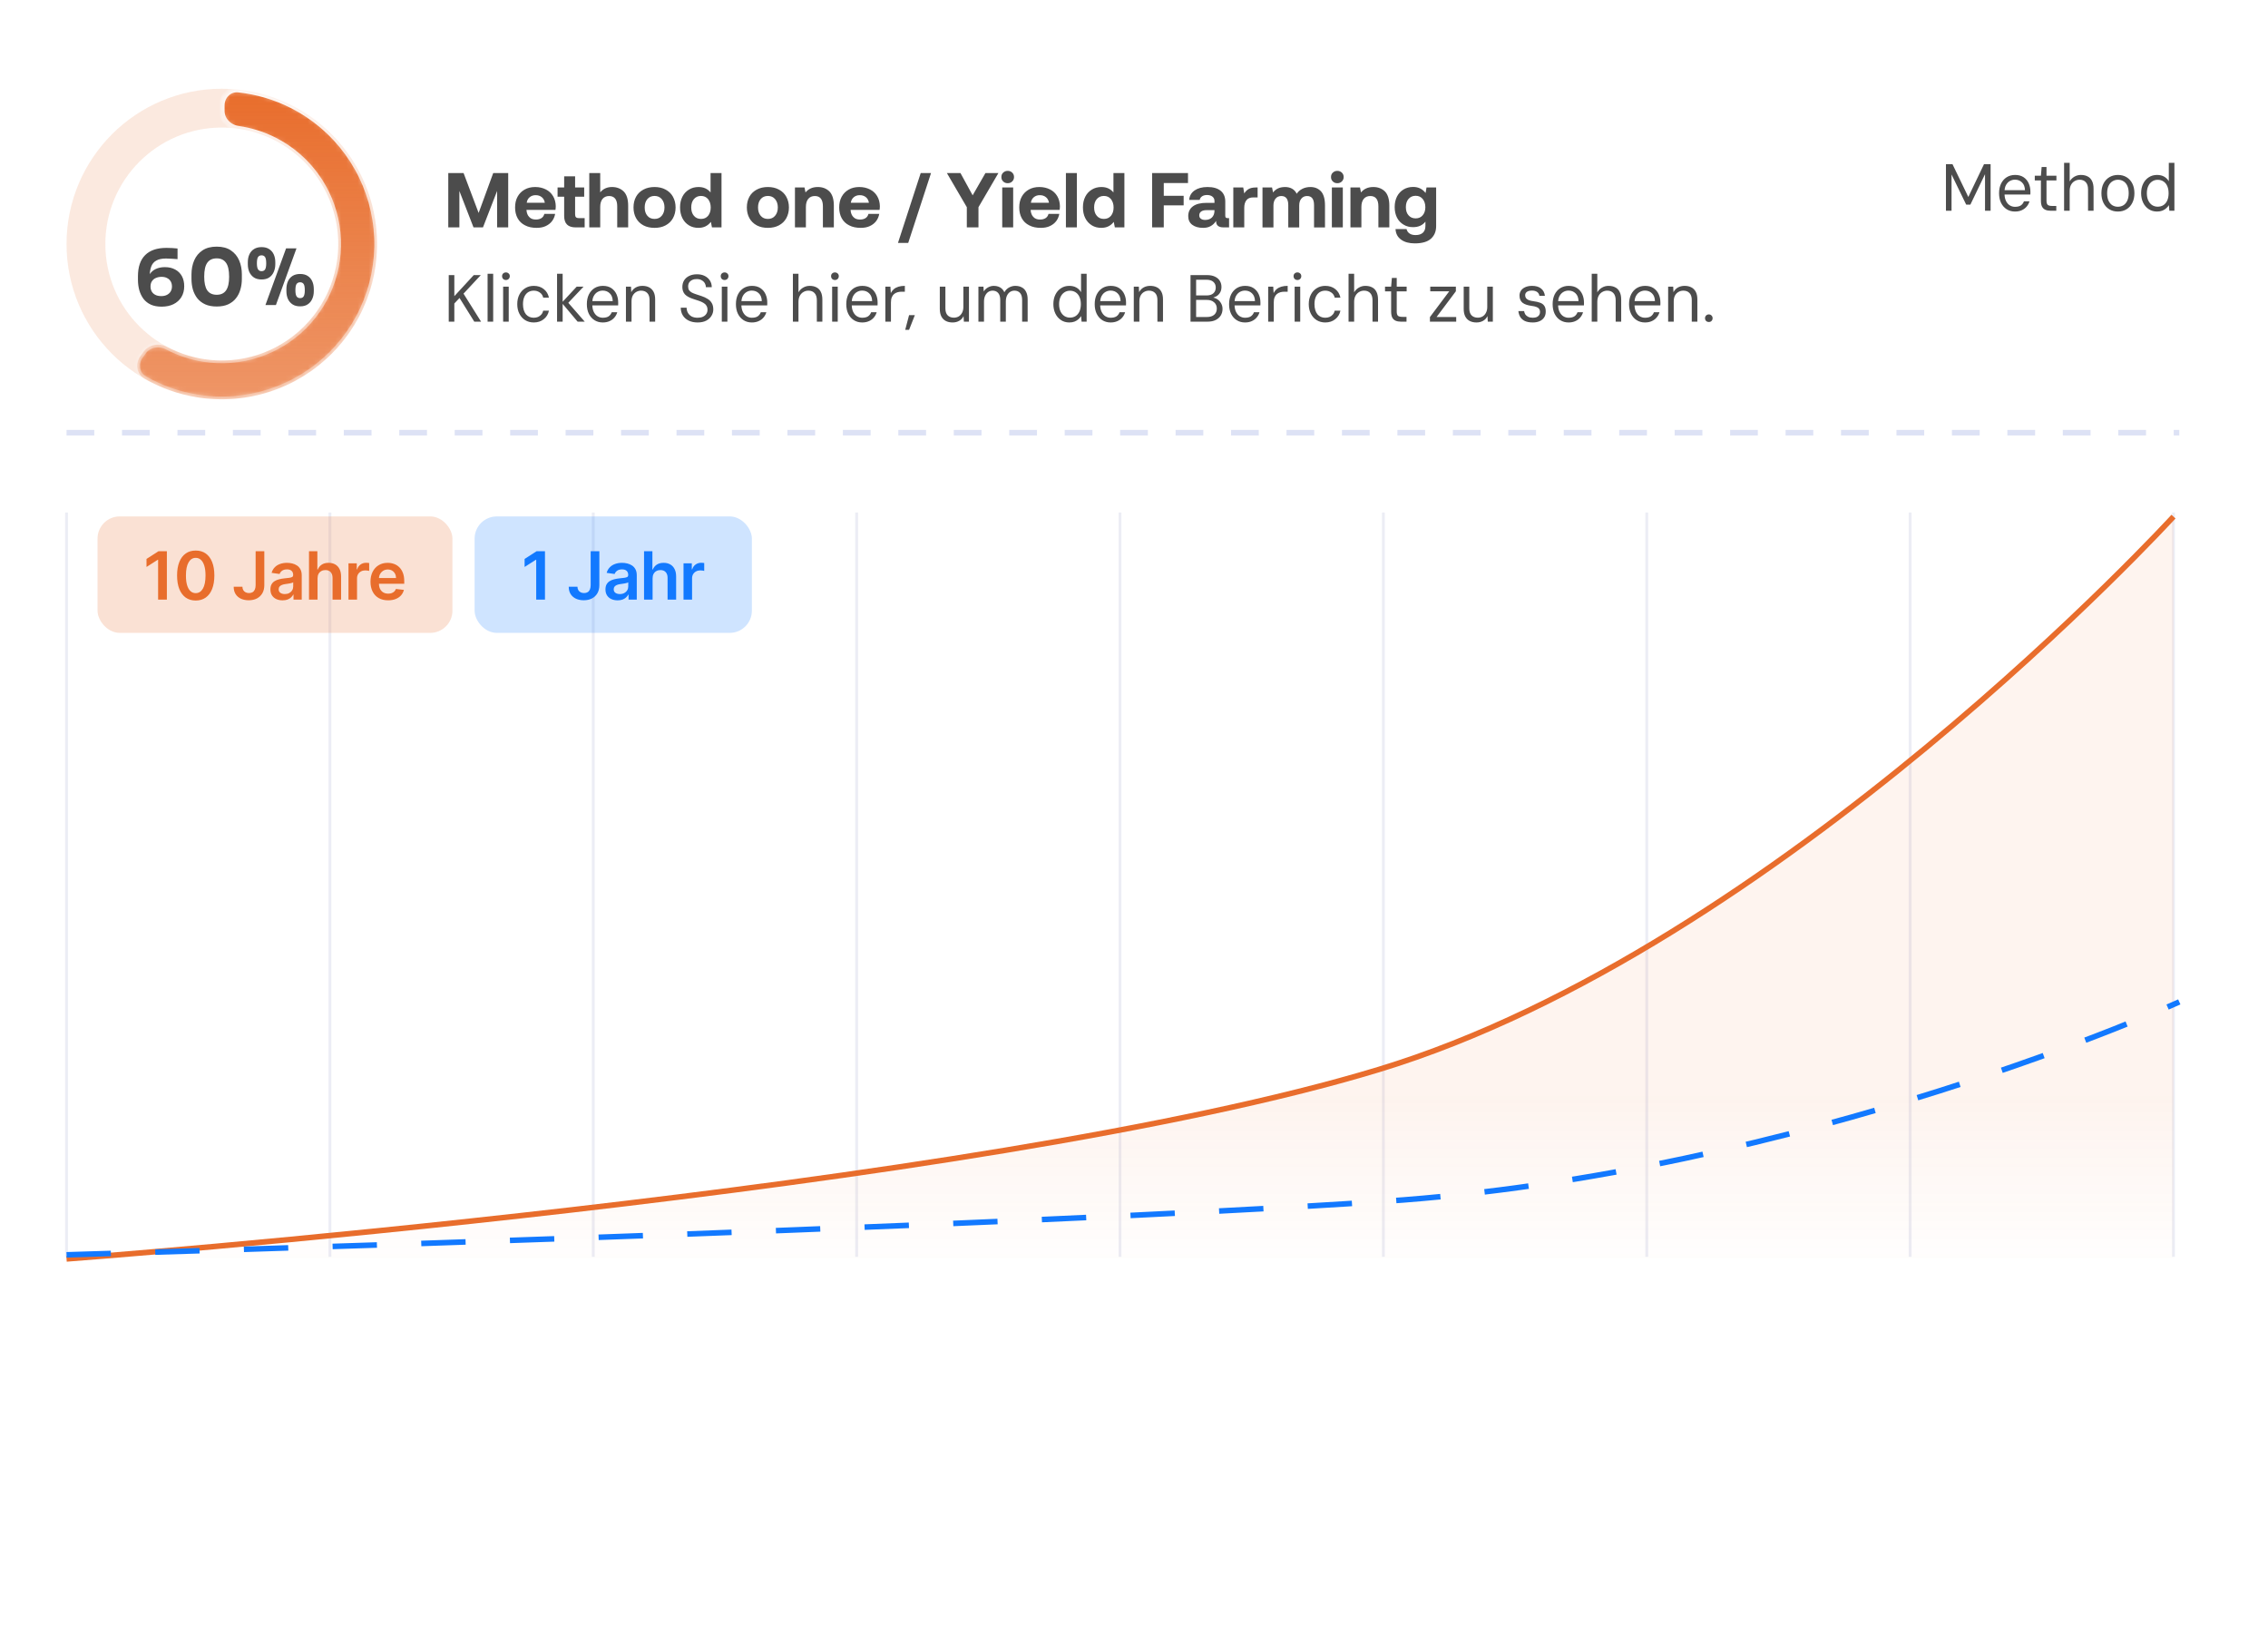 <svg xmlns="http://www.w3.org/2000/svg" fill="none" viewBox="0 0 409 293" height="293" width="409">
<g filter="url(#filter0_i_3195_6012)" opacity="0.7">
<path fill="black" d="M29.147 48.294C28.391 48.294 27.742 48.173 27.201 47.93C26.66 47.678 26.216 47.328 25.871 46.88C25.535 46.423 25.283 45.9 25.115 45.312C24.956 44.724 24.877 44.094 24.877 43.422V42.834C24.877 41.135 25.311 39.857 26.179 38.998C27.047 38.13 28.326 37.696 30.015 37.696C30.36 37.696 30.701 37.705 31.037 37.724C31.373 37.743 31.7 37.771 32.017 37.808V39.726C31.709 39.698 31.378 39.675 31.023 39.656C30.668 39.628 30.304 39.614 29.931 39.614C29.184 39.614 28.596 39.74 28.167 39.992C27.738 40.235 27.434 40.603 27.257 41.098C27.08 41.593 26.991 42.204 26.991 42.932V43.996L26.487 44.332C26.496 43.632 26.636 43.049 26.907 42.582C27.187 42.106 27.57 41.751 28.055 41.518C28.54 41.285 29.1 41.168 29.735 41.168C30.454 41.168 31.074 41.313 31.597 41.602C32.12 41.882 32.521 42.279 32.801 42.792C33.081 43.305 33.221 43.912 33.221 44.612C33.221 45.349 33.053 45.998 32.717 46.558C32.381 47.109 31.905 47.538 31.289 47.846C30.682 48.145 29.968 48.294 29.147 48.294ZM29.077 46.39C29.488 46.39 29.833 46.315 30.113 46.166C30.402 46.017 30.622 45.816 30.771 45.564C30.93 45.303 31.009 44.999 31.009 44.654C31.009 44.299 30.934 43.996 30.785 43.744C30.636 43.483 30.421 43.282 30.141 43.142C29.87 42.993 29.534 42.918 29.133 42.918C28.769 42.918 28.433 42.983 28.125 43.114C27.826 43.235 27.588 43.427 27.411 43.688C27.234 43.94 27.145 44.262 27.145 44.654C27.145 44.99 27.215 45.289 27.355 45.55C27.504 45.811 27.724 46.017 28.013 46.166C28.302 46.315 28.657 46.39 29.077 46.39ZM39.08 48.266C38.268 48.266 37.573 48.135 36.994 47.874C36.416 47.603 35.944 47.239 35.58 46.782C35.226 46.325 34.96 45.797 34.782 45.2C34.614 44.593 34.53 43.954 34.53 43.282V42.484C34.53 41.551 34.694 40.706 35.02 39.95C35.347 39.194 35.846 38.592 36.518 38.144C37.19 37.696 38.044 37.472 39.08 37.472C40.116 37.472 40.966 37.696 41.628 38.144C42.3 38.592 42.8 39.194 43.126 39.95C43.453 40.706 43.616 41.551 43.616 42.484V43.282C43.616 43.954 43.528 44.593 43.35 45.2C43.182 45.797 42.916 46.325 42.552 46.782C42.198 47.239 41.731 47.603 41.152 47.874C40.583 48.135 39.892 48.266 39.08 48.266ZM39.08 46.152C39.836 46.152 40.396 45.891 40.76 45.368C41.134 44.836 41.32 44.015 41.32 42.904C41.32 41.728 41.129 40.883 40.746 40.37C40.373 39.847 39.818 39.586 39.08 39.586C38.324 39.586 37.76 39.847 37.386 40.37C37.013 40.883 36.826 41.719 36.826 42.876C36.826 43.996 37.008 44.822 37.372 45.354C37.746 45.886 38.315 46.152 39.08 46.152ZM47.868 48L51.592 37.78H53.468L49.758 48H47.868ZM47.168 43.394C46.617 43.394 46.156 43.273 45.782 43.03C45.418 42.778 45.143 42.447 44.956 42.036C44.779 41.616 44.69 41.154 44.69 40.65V40.286C44.69 39.754 44.783 39.283 44.97 38.872C45.157 38.461 45.437 38.139 45.81 37.906C46.184 37.673 46.636 37.556 47.168 37.556C47.709 37.556 48.162 37.673 48.526 37.906C48.9 38.139 49.179 38.461 49.366 38.872C49.553 39.283 49.646 39.754 49.646 40.286V40.65C49.646 41.154 49.553 41.616 49.366 42.036C49.189 42.447 48.918 42.778 48.554 43.03C48.19 43.273 47.728 43.394 47.168 43.394ZM47.168 41.896C47.458 41.896 47.667 41.793 47.798 41.588C47.938 41.373 48.008 41.005 48.008 40.482C48.008 39.931 47.938 39.553 47.798 39.348C47.658 39.143 47.448 39.04 47.168 39.04C46.888 39.04 46.678 39.143 46.538 39.348C46.398 39.553 46.328 39.927 46.328 40.468C46.328 40.991 46.398 41.359 46.538 41.574C46.678 41.789 46.888 41.896 47.168 41.896ZM54.126 48.238C53.566 48.238 53.104 48.117 52.74 47.874C52.376 47.631 52.101 47.305 51.914 46.894C51.737 46.474 51.648 46.012 51.648 45.508V45.144C51.648 44.603 51.742 44.127 51.928 43.716C52.115 43.305 52.39 42.983 52.754 42.75C53.127 42.517 53.585 42.4 54.126 42.4C54.667 42.4 55.12 42.517 55.484 42.75C55.848 42.983 56.123 43.305 56.31 43.716C56.497 44.127 56.59 44.603 56.59 45.144V45.508C56.59 46.012 56.497 46.474 56.31 46.894C56.133 47.305 55.862 47.631 55.498 47.874C55.144 48.117 54.686 48.238 54.126 48.238ZM54.126 46.754C54.416 46.754 54.626 46.651 54.756 46.446C54.896 46.231 54.966 45.863 54.966 45.34C54.966 44.78 54.896 44.402 54.756 44.206C54.616 44.001 54.406 43.898 54.126 43.898C53.846 43.898 53.632 44.001 53.482 44.206C53.342 44.402 53.272 44.775 53.272 45.326C53.272 45.849 53.342 46.217 53.482 46.432C53.622 46.647 53.837 46.754 54.126 46.754Z"></path>
</g>
<path fill-opacity="0.15" fill="#E86D2C" d="M68 44C68 59.464 55.464 72 40 72C24.536 72 12 59.464 12 44C12 28.536 24.536 16 40 16C55.464 16 68 28.536 68 44ZM19 44C19 55.598 28.402 65 40 65C51.598 65 61 55.598 61 44C61 32.402 51.598 23 40 23C28.402 23 19 32.402 19 44Z"></path>
<mask fill="white" id="path-4-inside-1_3195_6012">
<path d="M40 19C40 17.343 41.347 15.983 42.994 16.161C46.374 16.524 49.668 17.501 52.712 19.052C56.649 21.058 60.055 23.967 62.653 27.542C65.25 31.117 66.964 35.255 67.655 39.62C68.347 43.984 67.995 48.45 66.63 52.653C65.264 56.855 62.923 60.675 59.799 63.799C56.675 66.924 52.855 69.264 48.653 70.63C44.45 71.995 39.984 72.347 35.62 71.655C32.246 71.121 29.007 69.975 26.059 68.283C24.622 67.458 24.331 65.566 25.305 64.225L25.893 63.416C26.867 62.076 28.736 61.801 30.201 62.574C32.233 63.645 34.433 64.38 36.715 64.742C39.988 65.26 43.337 64.996 46.489 63.972C49.641 62.948 52.506 61.193 54.849 58.849C57.193 56.506 58.948 53.641 59.972 50.489C60.996 47.337 61.26 43.988 60.742 40.715C60.223 37.442 58.937 34.338 56.989 31.657C55.041 28.975 52.487 26.793 49.534 25.289C47.475 24.24 45.264 23.541 42.99 23.214C41.35 22.978 40 21.657 40 20V19Z"></path>
</mask>
<path mask="url(#path-4-inside-1_3195_6012)" stroke="url(#paint1_linear_3195_6012)" fill="url(#paint0_linear_3195_6012)" d="M40 19C40 17.343 41.347 15.983 42.994 16.161C46.374 16.524 49.668 17.501 52.712 19.052C56.649 21.058 60.055 23.967 62.653 27.542C65.25 31.117 66.964 35.255 67.655 39.62C68.347 43.984 67.995 48.45 66.63 52.653C65.264 56.855 62.923 60.675 59.799 63.799C56.675 66.924 52.855 69.264 48.653 70.63C44.45 71.995 39.984 72.347 35.62 71.655C32.246 71.121 29.007 69.975 26.059 68.283C24.622 67.458 24.331 65.566 25.305 64.225L25.893 63.416C26.867 62.076 28.736 61.801 30.201 62.574C32.233 63.645 34.433 64.38 36.715 64.742C39.988 65.26 43.337 64.996 46.489 63.972C49.641 62.948 52.506 61.193 54.849 58.849C57.193 56.506 58.948 53.641 59.972 50.489C60.996 47.337 61.26 43.988 60.742 40.715C60.223 37.442 58.937 34.338 56.989 31.657C55.041 28.975 52.487 26.793 49.534 25.289C47.475 24.24 45.264 23.541 42.99 23.214C41.35 22.978 40 21.657 40 20V19Z"></path>
<path fill="black" d="M80.84 31.2H83.598L86.314 38.396L88.946 31.2H91.648V41H89.646V34.434L87.098 41H85.39L82.842 34.434V41H80.84V31.2ZM93.336 35.47C93.644 34.91 94.064 34.49 94.61 34.182C95.156 33.874 95.786 33.72 96.514 33.72C97.242 33.72 97.872 33.874 98.432 34.154C98.992 34.434 99.426 34.84 99.734 35.358C100.042 35.876 100.21 36.478 100.224 37.178C100.224 37.43 100.196 37.654 100.168 37.85H94.946V37.906C94.988 38.438 95.156 38.844 95.45 39.138C95.73 39.446 96.136 39.586 96.64 39.586C97.032 39.586 97.368 39.502 97.634 39.334C97.9 39.166 98.082 38.9 98.166 38.564H100.112C100.028 39.04 99.846 39.474 99.566 39.852C99.272 40.244 98.894 40.538 98.418 40.762C97.942 40.986 97.396 41.084 96.78 41.084C95.968 41.084 95.282 40.944 94.694 40.636C94.106 40.342 93.658 39.922 93.35 39.362C93.042 38.802 92.888 38.158 92.888 37.416C92.888 36.674 93.028 36.03 93.336 35.47ZM98.25 36.562C98.18 36.128 97.998 35.792 97.704 35.554C97.41 35.316 97.046 35.19 96.598 35.19C96.164 35.19 95.8 35.316 95.506 35.568C95.212 35.82 95.044 36.142 94.988 36.562H98.25ZM101.738 35.47H100.548V33.804H101.738V31.788H103.712V33.804H105.35V35.47H103.712V38.62C103.712 38.872 103.754 39.054 103.866 39.166C103.978 39.278 104.16 39.334 104.412 39.334H105.434V41H103.796C102.424 41 101.738 40.314 101.738 38.942V35.47ZM112.454 34.504C113 35.036 113.28 35.89 113.28 37.094V41H111.306V37.178C111.306 36.59 111.18 36.128 110.942 35.82C110.69 35.512 110.326 35.344 109.85 35.344C109.346 35.344 108.94 35.526 108.66 35.862C108.38 36.212 108.24 36.688 108.24 37.304V41H106.266V31.2H108.24V34.686C108.772 34.042 109.472 33.72 110.368 33.72C111.208 33.72 111.908 33.986 112.454 34.504ZM116.036 40.636C115.462 40.328 115.014 39.894 114.706 39.334C114.398 38.774 114.244 38.13 114.244 37.402C114.244 36.674 114.398 36.03 114.706 35.47C115.014 34.91 115.462 34.49 116.036 34.182C116.61 33.874 117.282 33.72 118.038 33.72C118.794 33.72 119.452 33.874 120.026 34.182C120.6 34.49 121.048 34.91 121.356 35.47C121.664 36.03 121.832 36.674 121.832 37.402C121.832 38.144 121.664 38.788 121.356 39.348C121.048 39.908 120.6 40.328 120.026 40.636C119.452 40.944 118.794 41.084 118.038 41.084C117.282 41.084 116.61 40.944 116.036 40.636ZM119.34 38.9C119.662 38.522 119.83 38.018 119.83 37.402C119.83 36.786 119.662 36.296 119.34 35.904C119.018 35.526 118.584 35.33 118.038 35.33C117.492 35.33 117.058 35.526 116.736 35.904C116.414 36.296 116.26 36.786 116.26 37.402C116.26 38.018 116.414 38.522 116.736 38.9C117.058 39.292 117.492 39.474 118.038 39.474C118.584 39.474 119.018 39.292 119.34 38.9ZM130.114 31.2V41H128.392L128.196 40.006C127.636 40.734 126.894 41.084 125.956 41.084C125.312 41.084 124.752 40.944 124.248 40.636C123.744 40.328 123.338 39.894 123.058 39.334C122.778 38.774 122.638 38.13 122.638 37.388C122.638 36.66 122.778 36.03 123.058 35.47C123.338 34.91 123.744 34.49 124.248 34.182C124.752 33.874 125.326 33.72 125.97 33.72C126.894 33.72 127.622 34.056 128.14 34.7V31.2H130.114ZM127.692 38.914C128 38.536 128.168 38.032 128.168 37.416C128.168 36.8 128 36.296 127.692 35.904C127.37 35.526 126.95 35.33 126.418 35.33C125.886 35.33 125.452 35.526 125.13 35.904C124.808 36.296 124.654 36.786 124.654 37.402C124.654 38.018 124.808 38.522 125.13 38.9C125.452 39.292 125.886 39.474 126.418 39.474C126.95 39.474 127.37 39.292 127.692 38.914ZM136.475 40.636C135.901 40.328 135.453 39.894 135.145 39.334C134.837 38.774 134.683 38.13 134.683 37.402C134.683 36.674 134.837 36.03 135.145 35.47C135.453 34.91 135.901 34.49 136.475 34.182C137.049 33.874 137.721 33.72 138.477 33.72C139.233 33.72 139.891 33.874 140.465 34.182C141.039 34.49 141.487 34.91 141.795 35.47C142.103 36.03 142.271 36.674 142.271 37.402C142.271 38.144 142.103 38.788 141.795 39.348C141.487 39.908 141.039 40.328 140.465 40.636C139.891 40.944 139.233 41.084 138.477 41.084C137.721 41.084 137.049 40.944 136.475 40.636ZM139.779 38.9C140.101 38.522 140.269 38.018 140.269 37.402C140.269 36.786 140.101 36.296 139.779 35.904C139.457 35.526 139.023 35.33 138.477 35.33C137.931 35.33 137.497 35.526 137.175 35.904C136.853 36.296 136.699 36.786 136.699 37.402C136.699 38.018 136.853 38.522 137.175 38.9C137.497 39.292 137.931 39.474 138.477 39.474C139.023 39.474 139.457 39.292 139.779 38.9ZM149.56 34.504C150.092 35.036 150.372 35.89 150.372 37.094V41H148.398V37.206C148.398 35.974 147.908 35.344 146.942 35.344C146.424 35.344 146.032 35.526 145.752 35.862C145.472 36.212 145.332 36.702 145.332 37.318V41H143.358V33.804H145.08L145.262 34.7C145.514 34.392 145.808 34.154 146.172 33.986C146.522 33.818 146.956 33.72 147.488 33.72C148.328 33.72 149.014 33.986 149.56 34.504ZM151.784 35.47C152.092 34.91 152.512 34.49 153.058 34.182C153.604 33.874 154.234 33.72 154.962 33.72C155.69 33.72 156.32 33.874 156.88 34.154C157.44 34.434 157.874 34.84 158.182 35.358C158.49 35.876 158.658 36.478 158.672 37.178C158.672 37.43 158.644 37.654 158.616 37.85H153.394V37.906C153.436 38.438 153.604 38.844 153.898 39.138C154.178 39.446 154.584 39.586 155.088 39.586C155.48 39.586 155.816 39.502 156.082 39.334C156.348 39.166 156.53 38.9 156.614 38.564H158.56C158.476 39.04 158.294 39.474 158.014 39.852C157.72 40.244 157.342 40.538 156.866 40.762C156.39 40.986 155.844 41.084 155.228 41.084C154.416 41.084 153.73 40.944 153.142 40.636C152.554 40.342 152.106 39.922 151.798 39.362C151.49 38.802 151.336 38.158 151.336 37.416C151.336 36.674 151.476 36.03 151.784 35.47ZM156.698 36.562C156.628 36.128 156.446 35.792 156.152 35.554C155.858 35.316 155.494 35.19 155.046 35.19C154.612 35.19 154.248 35.316 153.954 35.568C153.66 35.82 153.492 36.142 153.436 36.562H156.698ZM161.935 43.8L166.037 31.2H167.899L163.783 43.8H161.935ZM170.754 31.2H173.204L175.402 35.218L177.712 31.2H180.05L176.452 37.36V41H174.352V37.36L170.754 31.2ZM182.543 31.13C182.753 31.34 182.865 31.606 182.865 31.914C182.865 32.236 182.753 32.502 182.543 32.712C182.319 32.936 182.053 33.034 181.731 33.034C181.395 33.034 181.129 32.936 180.905 32.712C180.681 32.502 180.583 32.236 180.583 31.914C180.583 31.606 180.681 31.34 180.905 31.13C181.129 30.92 181.395 30.808 181.731 30.808C182.053 30.808 182.319 30.92 182.543 31.13ZM180.737 33.804H182.711V41H180.737V33.804ZM184.254 35.47C184.562 34.91 184.982 34.49 185.528 34.182C186.074 33.874 186.704 33.72 187.432 33.72C188.16 33.72 188.79 33.874 189.35 34.154C189.91 34.434 190.344 34.84 190.652 35.358C190.96 35.876 191.128 36.478 191.142 37.178C191.142 37.43 191.114 37.654 191.086 37.85H185.864V37.906C185.906 38.438 186.074 38.844 186.368 39.138C186.648 39.446 187.054 39.586 187.558 39.586C187.95 39.586 188.286 39.502 188.552 39.334C188.818 39.166 189 38.9 189.084 38.564H191.03C190.946 39.04 190.764 39.474 190.484 39.852C190.19 40.244 189.812 40.538 189.336 40.762C188.86 40.986 188.314 41.084 187.698 41.084C186.886 41.084 186.2 40.944 185.612 40.636C185.024 40.342 184.576 39.922 184.268 39.362C183.96 38.802 183.806 38.158 183.806 37.416C183.806 36.674 183.946 36.03 184.254 35.47ZM189.168 36.562C189.098 36.128 188.916 35.792 188.622 35.554C188.328 35.316 187.964 35.19 187.516 35.19C187.082 35.19 186.718 35.316 186.424 35.568C186.13 35.82 185.962 36.142 185.906 36.562H189.168ZM192.221 31.2H194.195V41H192.221V31.2ZM202.767 31.2V41H201.045L200.849 40.006C200.289 40.734 199.547 41.084 198.609 41.084C197.965 41.084 197.405 40.944 196.901 40.636C196.397 40.328 195.991 39.894 195.711 39.334C195.431 38.774 195.291 38.13 195.291 37.388C195.291 36.66 195.431 36.03 195.711 35.47C195.991 34.91 196.397 34.49 196.901 34.182C197.405 33.874 197.979 33.72 198.623 33.72C199.547 33.72 200.275 34.056 200.793 34.7V31.2H202.767ZM200.345 38.914C200.653 38.536 200.821 38.032 200.821 37.416C200.821 36.8 200.653 36.296 200.345 35.904C200.023 35.526 199.603 35.33 199.071 35.33C198.539 35.33 198.105 35.526 197.783 35.904C197.461 36.296 197.307 36.786 197.307 37.402C197.307 38.018 197.461 38.522 197.783 38.9C198.105 39.292 198.539 39.474 199.071 39.474C199.603 39.474 200.023 39.292 200.345 38.914ZM207.77 31.2H214.238V33.006H209.87V35.302H213.454V37.024H209.87V41H207.77V31.2ZM221.645 39.334V41H220.637C219.727 41 219.279 40.608 219.307 39.824C219.041 40.244 218.719 40.552 218.341 40.762C217.949 40.986 217.487 41.084 216.955 41.084C216.143 41.084 215.499 40.902 215.009 40.538C214.519 40.174 214.281 39.642 214.281 38.97C214.281 38.214 214.561 37.626 215.121 37.206C215.681 36.786 216.507 36.576 217.585 36.576H219.013V36.226C219.013 35.904 218.887 35.652 218.649 35.456C218.397 35.26 218.075 35.162 217.669 35.162C217.305 35.162 216.997 35.246 216.773 35.4C216.535 35.568 216.395 35.778 216.353 36.044H214.449C214.505 35.316 214.841 34.742 215.429 34.336C216.017 33.93 216.787 33.72 217.767 33.72C218.775 33.72 219.559 33.944 220.119 34.392C220.679 34.84 220.959 35.498 220.959 36.338V38.872C220.959 39.054 220.987 39.18 221.071 39.236C221.141 39.306 221.253 39.334 221.421 39.334H221.645ZM219.013 37.892H217.571C217.151 37.892 216.829 37.976 216.605 38.144C216.381 38.312 216.269 38.536 216.269 38.83C216.269 39.082 216.353 39.292 216.549 39.432C216.745 39.586 216.997 39.656 217.333 39.656C217.837 39.656 218.243 39.516 218.551 39.222C218.845 38.928 218.999 38.536 219.013 38.032V37.892ZM226.791 33.804V35.596H226.007C225.447 35.596 225.027 35.764 224.775 36.1C224.509 36.436 224.383 36.898 224.383 37.472V41H222.409V33.804H224.201L224.383 34.882C224.593 34.532 224.859 34.266 225.181 34.084C225.489 33.902 225.923 33.804 226.455 33.804H226.791ZM238.214 34.49C238.69 35.008 238.942 35.862 238.942 37.052V41.014H236.968V36.982C236.968 35.89 236.548 35.344 235.722 35.344C235.288 35.344 234.938 35.498 234.686 35.806C234.42 36.114 234.294 36.534 234.294 37.066V41.014H232.32V36.982C232.32 35.89 231.9 35.344 231.06 35.344C230.626 35.344 230.276 35.512 230.024 35.82C229.772 36.128 229.646 36.548 229.646 37.08V41.014H227.672V33.804H229.394L229.576 34.7C229.814 34.392 230.108 34.154 230.444 33.986C230.78 33.818 231.2 33.734 231.704 33.72C232.726 33.72 233.44 34.126 233.846 34.938C234.098 34.546 234.448 34.252 234.868 34.042C235.288 33.832 235.778 33.72 236.324 33.72C237.094 33.72 237.724 33.986 238.214 34.49ZM241.988 31.13C242.198 31.34 242.31 31.606 242.31 31.914C242.31 32.236 242.198 32.502 241.988 32.712C241.764 32.936 241.498 33.034 241.176 33.034C240.84 33.034 240.574 32.936 240.35 32.712C240.126 32.502 240.028 32.236 240.028 31.914C240.028 31.606 240.126 31.34 240.35 31.13C240.574 30.92 240.84 30.808 241.176 30.808C241.498 30.808 241.764 30.92 241.988 31.13ZM240.182 33.804H242.156V41H240.182V33.804ZM249.734 34.504C250.266 35.036 250.546 35.89 250.546 37.094V41H248.572V37.206C248.572 35.974 248.082 35.344 247.116 35.344C246.598 35.344 246.206 35.526 245.926 35.862C245.646 36.212 245.506 36.702 245.506 37.318V41H243.532V33.804H245.254L245.436 34.7C245.688 34.392 245.982 34.154 246.346 33.986C246.696 33.818 247.13 33.72 247.662 33.72C248.502 33.72 249.188 33.986 249.734 34.504ZM258.986 33.804V40.79C258.986 41.742 258.664 42.484 258.048 43.044C257.418 43.604 256.452 43.884 255.136 43.884C254.114 43.884 253.288 43.66 252.672 43.212C252.042 42.764 251.706 42.134 251.664 41.308H253.652C253.736 41.658 253.918 41.924 254.198 42.106C254.478 42.302 254.842 42.386 255.29 42.386C255.85 42.386 256.284 42.246 256.592 41.966C256.9 41.686 257.054 41.28 257.054 40.72V39.964C256.522 40.636 255.78 40.958 254.828 40.958C254.184 40.958 253.624 40.818 253.12 40.51C252.616 40.216 252.21 39.796 251.93 39.25C251.65 38.704 251.51 38.06 251.51 37.332C251.51 36.618 251.65 35.988 251.93 35.428C252.21 34.882 252.616 34.462 253.12 34.154C253.624 33.86 254.198 33.706 254.842 33.706C255.78 33.706 256.522 34.07 257.082 34.798L257.25 33.804H258.986ZM256.564 38.816C256.872 38.452 257.04 37.962 257.04 37.36C257.04 36.758 256.872 36.268 256.564 35.876C256.242 35.498 255.822 35.302 255.29 35.302C254.758 35.302 254.324 35.498 254.002 35.876C253.68 36.254 253.526 36.744 253.526 37.346C253.526 37.962 253.68 38.452 254.002 38.816C254.324 39.194 254.758 39.376 255.29 39.376C255.822 39.376 256.242 39.194 256.564 38.816Z" opacity="0.7"></path>
<path fill="black" d="M350.924 38V29.6H352.1L354.956 35.516L357.788 29.6H358.976V38H357.968V31.412L355.328 36.896H354.572L351.932 31.46V38H350.924ZM363.37 38.144C362.81 38.144 362.314 38.008 361.882 37.736C361.45 37.464 361.11 37.08 360.862 36.584C360.622 36.088 360.502 35.508 360.502 34.844C360.502 34.18 360.622 33.6 360.862 33.104C361.11 32.608 361.45 32.224 361.882 31.952C362.322 31.68 362.826 31.544 363.394 31.544C364.002 31.544 364.51 31.68 364.918 31.952C365.326 32.224 365.634 32.588 365.842 33.044C366.05 33.5 366.154 34 366.154 34.544C366.154 34.624 366.154 34.704 366.154 34.784C366.154 34.864 366.15 34.96 366.142 35.072H361.258V34.292H365.17C365.154 33.676 364.974 33.208 364.63 32.888C364.294 32.56 363.874 32.396 363.37 32.396C363.034 32.396 362.722 32.48 362.434 32.648C362.154 32.808 361.926 33.048 361.75 33.368C361.574 33.688 361.486 34.088 361.486 34.568V34.904C361.486 35.432 361.574 35.876 361.75 36.236C361.926 36.588 362.154 36.852 362.434 37.028C362.722 37.204 363.034 37.292 363.37 37.292C363.818 37.292 364.17 37.208 364.426 37.04C364.682 36.864 364.87 36.616 364.99 36.296H365.986C365.89 36.648 365.722 36.964 365.482 37.244C365.25 37.524 364.954 37.744 364.594 37.904C364.242 38.064 363.834 38.144 363.37 38.144ZM369.8 38C369.44 38 369.128 37.944 368.864 37.832C368.6 37.72 368.396 37.532 368.252 37.268C368.116 36.996 368.048 36.632 368.048 36.176V32.54H366.944V31.688H368.048L368.18 30.116H369.056V31.688H370.844V32.54H369.056V36.176C369.056 36.552 369.132 36.808 369.284 36.944C369.436 37.072 369.704 37.136 370.088 37.136H370.82V38H369.8ZM372.227 38V29.36H373.235V32.708C373.443 32.348 373.727 32.064 374.087 31.856C374.447 31.648 374.835 31.544 375.251 31.544C375.739 31.544 376.151 31.636 376.487 31.82C376.831 31.996 377.091 32.268 377.267 32.636C377.451 33.004 377.543 33.472 377.543 34.04V38H376.547V34.148C376.547 33.572 376.411 33.14 376.139 32.852C375.867 32.556 375.499 32.408 375.035 32.408C374.707 32.408 374.407 32.488 374.135 32.648C373.863 32.8 373.643 33.028 373.475 33.332C373.315 33.636 373.235 34.004 373.235 34.436V38H372.227ZM381.923 38.144C381.339 38.144 380.823 38.008 380.375 37.736C379.927 37.464 379.579 37.08 379.331 36.584C379.083 36.088 378.959 35.508 378.959 34.844C378.959 34.172 379.083 33.592 379.331 33.104C379.587 32.608 379.939 32.224 380.387 31.952C380.843 31.68 381.363 31.544 381.947 31.544C382.539 31.544 383.055 31.68 383.495 31.952C383.943 32.224 384.291 32.608 384.539 33.104C384.787 33.592 384.911 34.172 384.911 34.844C384.911 35.508 384.783 36.088 384.527 36.584C384.279 37.08 383.931 37.464 383.483 37.736C383.035 38.008 382.515 38.144 381.923 38.144ZM381.923 37.28C382.291 37.28 382.623 37.192 382.919 37.016C383.215 36.832 383.447 36.56 383.615 36.2C383.791 35.832 383.879 35.38 383.879 34.844C383.879 34.3 383.795 33.848 383.627 33.488C383.459 33.128 383.227 32.86 382.931 32.684C382.643 32.5 382.315 32.408 381.947 32.408C381.587 32.408 381.259 32.5 380.963 32.684C380.667 32.86 380.431 33.128 380.255 33.488C380.079 33.848 379.991 34.3 379.991 34.844C379.991 35.38 380.075 35.832 380.243 36.2C380.419 36.56 380.651 36.832 380.939 37.016C381.235 37.192 381.563 37.28 381.923 37.28ZM388.976 38.144C388.416 38.144 387.92 38 387.488 37.712C387.056 37.424 386.72 37.032 386.48 36.536C386.24 36.032 386.12 35.464 386.12 34.832C386.12 34.192 386.24 33.628 386.48 33.14C386.72 32.644 387.056 32.256 387.488 31.976C387.92 31.688 388.42 31.544 388.988 31.544C389.484 31.544 389.908 31.644 390.26 31.844C390.62 32.044 390.904 32.324 391.112 32.684V29.36H392.12V38H391.208L391.124 36.992C391.004 37.192 390.844 37.38 390.644 37.556C390.452 37.732 390.216 37.876 389.936 37.988C389.664 38.092 389.344 38.144 388.976 38.144ZM389.108 37.268C389.508 37.268 389.856 37.172 390.152 36.98C390.448 36.78 390.676 36.5 390.836 36.14C390.996 35.772 391.076 35.34 391.076 34.844C391.076 34.348 390.996 33.92 390.836 33.56C390.676 33.192 390.448 32.912 390.152 32.72C389.856 32.52 389.508 32.42 389.108 32.42C388.732 32.42 388.396 32.52 388.1 32.72C387.804 32.912 387.572 33.192 387.404 33.56C387.236 33.92 387.152 34.348 387.152 34.844C387.152 35.34 387.236 35.772 387.404 36.14C387.572 36.5 387.804 36.78 388.1 36.98C388.396 37.172 388.732 37.268 389.108 37.268Z" opacity="0.7"></path>
<path fill="black" d="M80.924 58V49.6H81.932V53.404L85.436 49.6H86.708L83.588 52.948L86.756 58H85.532L82.868 53.728L81.932 54.724V58H80.924ZM87.93 58V49.36H88.938V58H87.93ZM90.733 58V51.688H91.741V58H90.733ZM91.237 50.488C91.037 50.488 90.869 50.424 90.733 50.296C90.605 50.16 90.541 49.992 90.541 49.792C90.541 49.592 90.605 49.432 90.733 49.312C90.869 49.184 91.037 49.12 91.237 49.12C91.429 49.12 91.593 49.184 91.729 49.312C91.865 49.432 91.933 49.592 91.933 49.792C91.933 49.992 91.865 50.16 91.729 50.296C91.593 50.424 91.429 50.488 91.237 50.488ZM96.256 58.144C95.68 58.144 95.168 58.008 94.72 57.736C94.272 57.456 93.92 57.068 93.664 56.572C93.408 56.076 93.28 55.5 93.28 54.844C93.28 54.18 93.408 53.604 93.664 53.116C93.92 52.62 94.272 52.236 94.72 51.964C95.168 51.684 95.68 51.544 96.256 51.544C96.976 51.544 97.576 51.736 98.056 52.12C98.544 52.504 98.856 53.02 98.992 53.668H97.96C97.872 53.268 97.668 52.96 97.348 52.744C97.036 52.52 96.668 52.408 96.244 52.408C95.876 52.408 95.544 52.5 95.248 52.684C94.96 52.868 94.732 53.14 94.564 53.5C94.396 53.86 94.312 54.308 94.312 54.844C94.312 55.244 94.36 55.6 94.456 55.912C94.552 56.216 94.684 56.472 94.852 56.68C95.028 56.88 95.232 57.032 95.464 57.136C95.704 57.24 95.964 57.292 96.244 57.292C96.532 57.292 96.792 57.244 97.024 57.148C97.264 57.044 97.464 56.896 97.624 56.704C97.792 56.512 97.904 56.284 97.96 56.02H98.992C98.864 56.652 98.552 57.164 98.056 57.556C97.568 57.948 96.968 58.144 96.256 58.144ZM104.165 58L101.297 54.592L103.997 51.688H105.233L102.149 54.952L102.161 54.232L105.449 58H104.165ZM100.457 58V49.36H101.465V58H100.457ZM108.698 58.144C108.138 58.144 107.642 58.008 107.21 57.736C106.778 57.464 106.438 57.08 106.19 56.584C105.95 56.088 105.83 55.508 105.83 54.844C105.83 54.18 105.95 53.6 106.19 53.104C106.438 52.608 106.778 52.224 107.21 51.952C107.65 51.68 108.154 51.544 108.722 51.544C109.33 51.544 109.838 51.68 110.246 51.952C110.654 52.224 110.962 52.588 111.17 53.044C111.378 53.5 111.482 54 111.482 54.544C111.482 54.624 111.482 54.704 111.482 54.784C111.482 54.864 111.478 54.96 111.47 55.072H106.586V54.292H110.498C110.482 53.676 110.302 53.208 109.958 52.888C109.622 52.56 109.202 52.396 108.698 52.396C108.362 52.396 108.05 52.48 107.762 52.648C107.482 52.808 107.254 53.048 107.078 53.368C106.902 53.688 106.814 54.088 106.814 54.568V54.904C106.814 55.432 106.902 55.876 107.078 56.236C107.254 56.588 107.482 56.852 107.762 57.028C108.05 57.204 108.362 57.292 108.698 57.292C109.146 57.292 109.498 57.208 109.754 57.04C110.01 56.864 110.198 56.616 110.318 56.296H111.314C111.218 56.648 111.05 56.964 110.81 57.244C110.578 57.524 110.282 57.744 109.922 57.904C109.57 58.064 109.162 58.144 108.698 58.144ZM112.879 58V51.688H113.791L113.839 52.684C114.023 52.324 114.287 52.044 114.631 51.844C114.983 51.644 115.387 51.544 115.843 51.544C116.307 51.544 116.711 51.632 117.055 51.808C117.399 51.984 117.667 52.252 117.859 52.612C118.051 52.972 118.147 53.428 118.147 53.98V58H117.139V54.088C117.139 53.528 116.999 53.108 116.719 52.828C116.447 52.548 116.079 52.408 115.615 52.408C115.303 52.408 115.015 52.484 114.751 52.636C114.487 52.78 114.275 52.996 114.115 53.284C113.963 53.572 113.887 53.924 113.887 54.34V58H112.879ZM125.8 58.144C125.184 58.144 124.648 58.032 124.192 57.808C123.736 57.584 123.384 57.272 123.136 56.872C122.888 56.472 122.764 56.008 122.764 55.48H123.82C123.82 55.808 123.896 56.112 124.048 56.392C124.2 56.664 124.42 56.884 124.708 57.052C125.004 57.212 125.368 57.292 125.8 57.292C126.176 57.292 126.496 57.232 126.76 57.112C127.032 56.984 127.236 56.812 127.372 56.596C127.516 56.38 127.588 56.136 127.588 55.864C127.588 55.56 127.52 55.308 127.384 55.108C127.256 54.9 127.076 54.732 126.844 54.604C126.612 54.468 126.344 54.348 126.04 54.244C125.736 54.14 125.408 54.032 125.056 53.92C124.352 53.696 123.84 53.416 123.52 53.08C123.208 52.736 123.052 52.296 123.052 51.76C123.052 51.304 123.156 50.904 123.364 50.56C123.58 50.216 123.884 49.948 124.276 49.756C124.676 49.556 125.148 49.456 125.692 49.456C126.228 49.456 126.692 49.556 127.084 49.756C127.484 49.956 127.796 50.232 128.02 50.584C128.244 50.928 128.355 51.328 128.355 51.784H127.3C127.3 51.552 127.24 51.324 127.12 51.1C127 50.876 126.816 50.692 126.568 50.548C126.328 50.396 126.024 50.32 125.656 50.32C125.352 50.312 125.08 50.364 124.84 50.476C124.608 50.58 124.424 50.732 124.288 50.932C124.16 51.132 124.096 51.376 124.096 51.664C124.096 51.936 124.152 52.156 124.264 52.324C124.384 52.492 124.552 52.636 124.768 52.756C124.992 52.868 125.252 52.972 125.548 53.068C125.844 53.164 126.172 53.272 126.532 53.392C126.94 53.528 127.3 53.696 127.612 53.896C127.932 54.088 128.18 54.336 128.355 54.64C128.539 54.944 128.632 55.332 128.632 55.804C128.632 56.204 128.524 56.584 128.308 56.944C128.1 57.296 127.788 57.584 127.372 57.808C126.956 58.032 126.432 58.144 125.8 58.144ZM130.167 58V51.688H131.175V58H130.167ZM130.671 50.488C130.471 50.488 130.303 50.424 130.167 50.296C130.039 50.16 129.975 49.992 129.975 49.792C129.975 49.592 130.039 49.432 130.167 49.312C130.303 49.184 130.471 49.12 130.671 49.12C130.863 49.12 131.027 49.184 131.163 49.312C131.299 49.432 131.367 49.592 131.367 49.792C131.367 49.992 131.299 50.16 131.163 50.296C131.027 50.424 130.863 50.488 130.671 50.488ZM135.581 58.144C135.021 58.144 134.525 58.008 134.093 57.736C133.661 57.464 133.321 57.08 133.073 56.584C132.833 56.088 132.713 55.508 132.713 54.844C132.713 54.18 132.833 53.6 133.073 53.104C133.321 52.608 133.661 52.224 134.093 51.952C134.533 51.68 135.037 51.544 135.605 51.544C136.213 51.544 136.721 51.68 137.129 51.952C137.537 52.224 137.845 52.588 138.053 53.044C138.261 53.5 138.365 54 138.365 54.544C138.365 54.624 138.365 54.704 138.365 54.784C138.365 54.864 138.361 54.96 138.353 55.072H133.469V54.292H137.381C137.365 53.676 137.185 53.208 136.841 52.888C136.505 52.56 136.085 52.396 135.581 52.396C135.245 52.396 134.933 52.48 134.645 52.648C134.365 52.808 134.137 53.048 133.961 53.368C133.785 53.688 133.697 54.088 133.697 54.568V54.904C133.697 55.432 133.785 55.876 133.961 56.236C134.137 56.588 134.365 56.852 134.645 57.028C134.933 57.204 135.245 57.292 135.581 57.292C136.029 57.292 136.381 57.208 136.637 57.04C136.893 56.864 137.081 56.616 137.201 56.296H138.197C138.101 56.648 137.933 56.964 137.693 57.244C137.461 57.524 137.165 57.744 136.805 57.904C136.453 58.064 136.045 58.144 135.581 58.144ZM142.985 58V49.36H143.993V52.708C144.201 52.348 144.485 52.064 144.845 51.856C145.205 51.648 145.593 51.544 146.009 51.544C146.497 51.544 146.909 51.636 147.245 51.82C147.589 51.996 147.849 52.268 148.025 52.636C148.209 53.004 148.301 53.472 148.301 54.04V58H147.305V54.148C147.305 53.572 147.169 53.14 146.897 52.852C146.625 52.556 146.257 52.408 145.793 52.408C145.465 52.408 145.165 52.488 144.893 52.648C144.621 52.8 144.401 53.028 144.233 53.332C144.073 53.636 143.993 54.004 143.993 54.436V58H142.985ZM150.065 58V51.688H151.073V58H150.065ZM150.569 50.488C150.369 50.488 150.201 50.424 150.065 50.296C149.937 50.16 149.873 49.992 149.873 49.792C149.873 49.592 149.937 49.432 150.065 49.312C150.201 49.184 150.369 49.12 150.569 49.12C150.761 49.12 150.925 49.184 151.061 49.312C151.197 49.432 151.265 49.592 151.265 49.792C151.265 49.992 151.197 50.16 151.061 50.296C150.925 50.424 150.761 50.488 150.569 50.488ZM155.48 58.144C154.92 58.144 154.424 58.008 153.992 57.736C153.56 57.464 153.22 57.08 152.972 56.584C152.732 56.088 152.612 55.508 152.612 54.844C152.612 54.18 152.732 53.6 152.972 53.104C153.22 52.608 153.56 52.224 153.992 51.952C154.432 51.68 154.936 51.544 155.504 51.544C156.112 51.544 156.62 51.68 157.028 51.952C157.436 52.224 157.744 52.588 157.952 53.044C158.16 53.5 158.264 54 158.264 54.544C158.264 54.624 158.264 54.704 158.264 54.784C158.264 54.864 158.26 54.96 158.252 55.072H153.368V54.292H157.28C157.264 53.676 157.084 53.208 156.74 52.888C156.404 52.56 155.984 52.396 155.48 52.396C155.144 52.396 154.832 52.48 154.544 52.648C154.264 52.808 154.036 53.048 153.86 53.368C153.684 53.688 153.596 54.088 153.596 54.568V54.904C153.596 55.432 153.684 55.876 153.86 56.236C154.036 56.588 154.264 56.852 154.544 57.028C154.832 57.204 155.144 57.292 155.48 57.292C155.928 57.292 156.28 57.208 156.536 57.04C156.792 56.864 156.98 56.616 157.1 56.296H158.096C158 56.648 157.832 56.964 157.592 57.244C157.36 57.524 157.064 57.744 156.704 57.904C156.352 58.064 155.944 58.144 155.48 58.144ZM159.661 58V51.688H160.573L160.645 52.84C160.789 52.552 160.977 52.312 161.209 52.12C161.441 51.928 161.721 51.784 162.049 51.688C162.385 51.592 162.761 51.544 163.177 51.544V52.6H162.553C162.313 52.6 162.081 52.632 161.857 52.696C161.633 52.76 161.429 52.864 161.245 53.008C161.069 53.152 160.929 53.348 160.825 53.596C160.721 53.844 160.669 54.156 160.669 54.532V58H159.661ZM163.241 59.476L163.937 56.824H164.981L163.937 59.476H163.241ZM171.784 58.144C171.32 58.144 170.916 58.056 170.572 57.88C170.228 57.704 169.96 57.436 169.768 57.076C169.576 56.708 169.48 56.252 169.48 55.708V51.688H170.488V55.6C170.488 56.16 170.624 56.58 170.896 56.86C171.176 57.14 171.548 57.28 172.012 57.28C172.332 57.28 172.62 57.208 172.876 57.064C173.132 56.912 173.336 56.692 173.488 56.404C173.648 56.116 173.728 55.764 173.728 55.348V51.688H174.736V58H173.824L173.764 56.992C173.596 57.36 173.336 57.644 172.984 57.844C172.64 58.044 172.24 58.144 171.784 58.144ZM176.442 58V51.688H177.354L177.402 52.552C177.594 52.24 177.854 51.996 178.182 51.82C178.51 51.636 178.854 51.544 179.214 51.544C179.518 51.544 179.79 51.588 180.03 51.676C180.278 51.756 180.494 51.884 180.678 52.06C180.862 52.228 181.01 52.44 181.122 52.696C181.33 52.32 181.61 52.036 181.962 51.844C182.322 51.644 182.698 51.544 183.09 51.544C183.554 51.544 183.95 51.636 184.278 51.82C184.614 51.996 184.87 52.268 185.046 52.636C185.23 52.996 185.322 53.448 185.322 53.992V58H184.326V54.1C184.326 53.532 184.202 53.108 183.954 52.828C183.706 52.548 183.37 52.408 182.946 52.408C182.658 52.408 182.394 52.484 182.154 52.636C181.922 52.788 181.734 53.012 181.59 53.308C181.454 53.604 181.386 53.964 181.386 54.388V58H180.378V54.1C180.378 53.532 180.254 53.108 180.006 52.828C179.758 52.548 179.426 52.408 179.01 52.408C178.73 52.408 178.47 52.484 178.23 52.636C177.998 52.788 177.81 53.012 177.666 53.308C177.522 53.604 177.45 53.964 177.45 54.388V58H176.442ZM192.815 58.144C192.255 58.144 191.759 58 191.327 57.712C190.895 57.424 190.559 57.032 190.319 56.536C190.079 56.032 189.959 55.464 189.959 54.832C189.959 54.192 190.079 53.628 190.319 53.14C190.559 52.644 190.895 52.256 191.327 51.976C191.759 51.688 192.259 51.544 192.827 51.544C193.323 51.544 193.747 51.644 194.099 51.844C194.459 52.044 194.743 52.324 194.951 52.684V49.36H195.959V58H195.047L194.963 56.992C194.843 57.192 194.683 57.38 194.483 57.556C194.291 57.732 194.055 57.876 193.775 57.988C193.503 58.092 193.183 58.144 192.815 58.144ZM192.947 57.268C193.347 57.268 193.695 57.172 193.991 56.98C194.287 56.78 194.515 56.5 194.675 56.14C194.835 55.772 194.915 55.34 194.915 54.844C194.915 54.348 194.835 53.92 194.675 53.56C194.515 53.192 194.287 52.912 193.991 52.72C193.695 52.52 193.347 52.42 192.947 52.42C192.571 52.42 192.235 52.52 191.939 52.72C191.643 52.912 191.411 53.192 191.243 53.56C191.075 53.92 190.991 54.348 190.991 54.844C190.991 55.34 191.075 55.772 191.243 56.14C191.411 56.5 191.643 56.78 191.939 56.98C192.235 57.172 192.571 57.268 192.947 57.268ZM200.281 58.144C199.721 58.144 199.225 58.008 198.793 57.736C198.361 57.464 198.021 57.08 197.773 56.584C197.533 56.088 197.413 55.508 197.413 54.844C197.413 54.18 197.533 53.6 197.773 53.104C198.021 52.608 198.361 52.224 198.793 51.952C199.233 51.68 199.737 51.544 200.305 51.544C200.913 51.544 201.421 51.68 201.829 51.952C202.237 52.224 202.545 52.588 202.753 53.044C202.961 53.5 203.065 54 203.065 54.544C203.065 54.624 203.065 54.704 203.065 54.784C203.065 54.864 203.061 54.96 203.053 55.072H198.169V54.292H202.081C202.065 53.676 201.885 53.208 201.541 52.888C201.205 52.56 200.785 52.396 200.281 52.396C199.945 52.396 199.633 52.48 199.345 52.648C199.065 52.808 198.837 53.048 198.661 53.368C198.485 53.688 198.396 54.088 198.396 54.568V54.904C198.396 55.432 198.485 55.876 198.661 56.236C198.837 56.588 199.065 56.852 199.345 57.028C199.633 57.204 199.945 57.292 200.281 57.292C200.729 57.292 201.081 57.208 201.337 57.04C201.593 56.864 201.781 56.616 201.901 56.296H202.897C202.801 56.648 202.633 56.964 202.393 57.244C202.161 57.524 201.865 57.744 201.505 57.904C201.153 58.064 200.745 58.144 200.281 58.144ZM204.461 58V51.688H205.373L205.421 52.684C205.605 52.324 205.869 52.044 206.213 51.844C206.565 51.644 206.969 51.544 207.425 51.544C207.889 51.544 208.293 51.632 208.637 51.808C208.981 51.984 209.249 52.252 209.441 52.612C209.633 52.972 209.729 53.428 209.729 53.98V58H208.721V54.088C208.721 53.528 208.581 53.108 208.301 52.828C208.029 52.548 207.661 52.408 207.197 52.408C206.885 52.408 206.597 52.484 206.333 52.636C206.069 52.78 205.857 52.996 205.697 53.284C205.545 53.572 205.469 53.924 205.469 54.34V58H204.461ZM214.694 58V49.6H217.646C218.238 49.6 218.726 49.696 219.11 49.888C219.502 50.072 219.794 50.328 219.986 50.656C220.178 50.976 220.274 51.336 220.274 51.736C220.274 52.168 220.178 52.528 219.986 52.816C219.802 53.104 219.558 53.324 219.254 53.476C218.958 53.628 218.642 53.72 218.306 53.752L218.474 53.632C218.834 53.64 219.166 53.736 219.47 53.92C219.774 54.104 220.014 54.352 220.19 54.664C220.374 54.976 220.466 55.324 220.466 55.708C220.466 56.132 220.362 56.52 220.154 56.872C219.946 57.216 219.638 57.492 219.23 57.7C218.83 57.9 218.334 58 217.742 58H214.694ZM215.702 57.16H217.634C218.202 57.16 218.642 57.028 218.954 56.764C219.274 56.492 219.434 56.116 219.434 55.636C219.434 55.164 219.27 54.788 218.942 54.508C218.622 54.22 218.178 54.076 217.61 54.076H215.702V57.16ZM215.702 53.272H217.574C218.118 53.272 218.53 53.144 218.81 52.888C219.098 52.632 219.242 52.284 219.242 51.844C219.242 51.42 219.098 51.08 218.81 50.824C218.53 50.568 218.106 50.44 217.538 50.44H215.702V53.272ZM224.515 58.144C223.955 58.144 223.459 58.008 223.027 57.736C222.595 57.464 222.255 57.08 222.007 56.584C221.767 56.088 221.647 55.508 221.647 54.844C221.647 54.18 221.767 53.6 222.007 53.104C222.255 52.608 222.595 52.224 223.027 51.952C223.467 51.68 223.971 51.544 224.539 51.544C225.147 51.544 225.655 51.68 226.063 51.952C226.471 52.224 226.779 52.588 226.987 53.044C227.195 53.5 227.299 54 227.299 54.544C227.299 54.624 227.299 54.704 227.299 54.784C227.299 54.864 227.295 54.96 227.287 55.072H222.403V54.292H226.315C226.299 53.676 226.119 53.208 225.775 52.888C225.439 52.56 225.019 52.396 224.515 52.396C224.179 52.396 223.867 52.48 223.579 52.648C223.299 52.808 223.071 53.048 222.895 53.368C222.719 53.688 222.631 54.088 222.631 54.568V54.904C222.631 55.432 222.719 55.876 222.895 56.236C223.071 56.588 223.299 56.852 223.579 57.028C223.867 57.204 224.179 57.292 224.515 57.292C224.963 57.292 225.315 57.208 225.571 57.04C225.827 56.864 226.015 56.616 226.135 56.296H227.131C227.035 56.648 226.867 56.964 226.627 57.244C226.395 57.524 226.099 57.744 225.739 57.904C225.387 58.064 224.979 58.144 224.515 58.144ZM228.696 58V51.688H229.608L229.68 52.84C229.824 52.552 230.012 52.312 230.244 52.12C230.476 51.928 230.756 51.784 231.084 51.688C231.42 51.592 231.796 51.544 232.212 51.544V52.6H231.588C231.348 52.6 231.116 52.632 230.892 52.696C230.668 52.76 230.464 52.864 230.28 53.008C230.104 53.152 229.964 53.348 229.86 53.596C229.756 53.844 229.704 54.156 229.704 54.532V58H228.696ZM233.468 58V51.688H234.476V58H233.468ZM233.972 50.488C233.772 50.488 233.604 50.424 233.468 50.296C233.34 50.16 233.276 49.992 233.276 49.792C233.276 49.592 233.34 49.432 233.468 49.312C233.604 49.184 233.772 49.12 233.972 49.12C234.164 49.12 234.328 49.184 234.464 49.312C234.6 49.432 234.668 49.592 234.668 49.792C234.668 49.992 234.6 50.16 234.464 50.296C234.328 50.424 234.164 50.488 233.972 50.488ZM238.99 58.144C238.414 58.144 237.902 58.008 237.454 57.736C237.006 57.456 236.654 57.068 236.398 56.572C236.142 56.076 236.014 55.5 236.014 54.844C236.014 54.18 236.142 53.604 236.398 53.116C236.654 52.62 237.006 52.236 237.454 51.964C237.902 51.684 238.414 51.544 238.99 51.544C239.71 51.544 240.31 51.736 240.79 52.12C241.278 52.504 241.59 53.02 241.726 53.668H240.694C240.606 53.268 240.402 52.96 240.082 52.744C239.77 52.52 239.402 52.408 238.978 52.408C238.61 52.408 238.278 52.5 237.982 52.684C237.694 52.868 237.466 53.14 237.298 53.5C237.13 53.86 237.046 54.308 237.046 54.844C237.046 55.244 237.094 55.6 237.19 55.912C237.286 56.216 237.418 56.472 237.586 56.68C237.762 56.88 237.966 57.032 238.198 57.136C238.438 57.24 238.698 57.292 238.978 57.292C239.266 57.292 239.526 57.244 239.758 57.148C239.998 57.044 240.198 56.896 240.358 56.704C240.526 56.512 240.638 56.284 240.694 56.02H241.726C241.598 56.652 241.286 57.164 240.79 57.556C240.302 57.948 239.702 58.144 238.99 58.144ZM243.192 58V49.36H244.2V52.708C244.408 52.348 244.692 52.064 245.052 51.856C245.412 51.648 245.8 51.544 246.216 51.544C246.704 51.544 247.116 51.636 247.452 51.82C247.796 51.996 248.056 52.268 248.232 52.636C248.416 53.004 248.508 53.472 248.508 54.04V58H247.512V54.148C247.512 53.572 247.376 53.14 247.104 52.852C246.832 52.556 246.464 52.408 246 52.408C245.672 52.408 245.372 52.488 245.1 52.648C244.828 52.8 244.608 53.028 244.44 53.332C244.28 53.636 244.2 54.004 244.2 54.436V58H243.192ZM252.624 58C252.264 58 251.952 57.944 251.688 57.832C251.424 57.72 251.22 57.532 251.076 57.268C250.94 56.996 250.872 56.632 250.872 56.176V52.54H249.768V51.688H250.872L251.004 50.116H251.88V51.688H253.668V52.54H251.88V56.176C251.88 56.552 251.956 56.808 252.108 56.944C252.26 57.072 252.528 57.136 252.912 57.136H253.644V58H252.624ZM257.866 58V57.172L261.346 52.528H257.926V51.688H262.546V52.516L259.066 57.16H262.606V58H257.866ZM266.261 58.144C265.797 58.144 265.393 58.056 265.049 57.88C264.705 57.704 264.437 57.436 264.245 57.076C264.053 56.708 263.957 56.252 263.957 55.708V51.688H264.965V55.6C264.965 56.16 265.101 56.58 265.373 56.86C265.653 57.14 266.025 57.28 266.489 57.28C266.809 57.28 267.097 57.208 267.353 57.064C267.609 56.912 267.813 56.692 267.965 56.404C268.125 56.116 268.205 55.764 268.205 55.348V51.688H269.213V58H268.301L268.241 56.992C268.073 57.36 267.813 57.644 267.461 57.844C267.117 58.044 266.717 58.144 266.261 58.144ZM276.421 58.144C275.853 58.144 275.381 58.06 275.005 57.892C274.637 57.716 274.357 57.476 274.165 57.172C273.973 56.86 273.857 56.5 273.817 56.092H274.849C274.881 56.308 274.953 56.508 275.065 56.692C275.185 56.868 275.357 57.012 275.581 57.124C275.805 57.236 276.089 57.292 276.433 57.292C276.705 57.292 276.937 57.252 277.129 57.172C277.321 57.084 277.465 56.964 277.561 56.812C277.665 56.66 277.717 56.484 277.717 56.284C277.717 56.02 277.657 55.816 277.537 55.672C277.425 55.52 277.257 55.408 277.033 55.336C276.817 55.256 276.545 55.196 276.217 55.156C275.865 55.108 275.553 55.04 275.281 54.952C275.009 54.864 274.777 54.748 274.585 54.604C274.401 54.46 274.261 54.28 274.165 54.064C274.069 53.848 274.021 53.592 274.021 53.296C274.021 52.952 274.113 52.648 274.297 52.384C274.481 52.12 274.741 51.916 275.077 51.772C275.421 51.62 275.825 51.544 276.289 51.544C276.969 51.544 277.505 51.7 277.897 52.012C278.297 52.324 278.533 52.768 278.605 53.344H277.609C277.569 53.048 277.433 52.816 277.201 52.648C276.969 52.48 276.661 52.396 276.277 52.396C275.869 52.396 275.561 52.472 275.353 52.624C275.145 52.776 275.041 52.976 275.041 53.224C275.041 53.408 275.085 53.576 275.173 53.728C275.269 53.872 275.429 53.996 275.653 54.1C275.877 54.196 276.177 54.268 276.553 54.316C277.025 54.372 277.425 54.464 277.753 54.592C278.081 54.712 278.329 54.9 278.497 55.156C278.673 55.412 278.757 55.76 278.749 56.2C278.749 56.616 278.649 56.968 278.449 57.256C278.257 57.544 277.985 57.764 277.633 57.916C277.289 58.068 276.885 58.144 276.421 58.144ZM282.863 58.144C282.303 58.144 281.807 58.008 281.375 57.736C280.943 57.464 280.603 57.08 280.355 56.584C280.115 56.088 279.995 55.508 279.995 54.844C279.995 54.18 280.115 53.6 280.355 53.104C280.603 52.608 280.943 52.224 281.375 51.952C281.815 51.68 282.319 51.544 282.887 51.544C283.495 51.544 284.003 51.68 284.411 51.952C284.819 52.224 285.127 52.588 285.335 53.044C285.543 53.5 285.647 54 285.647 54.544C285.647 54.624 285.647 54.704 285.647 54.784C285.647 54.864 285.643 54.96 285.635 55.072H280.751V54.292H284.663C284.647 53.676 284.467 53.208 284.123 52.888C283.787 52.56 283.367 52.396 282.863 52.396C282.527 52.396 282.215 52.48 281.927 52.648C281.647 52.808 281.419 53.048 281.243 53.368C281.067 53.688 280.979 54.088 280.979 54.568V54.904C280.979 55.432 281.067 55.876 281.243 56.236C281.419 56.588 281.647 56.852 281.927 57.028C282.215 57.204 282.527 57.292 282.863 57.292C283.311 57.292 283.663 57.208 283.919 57.04C284.175 56.864 284.363 56.616 284.483 56.296H285.479C285.383 56.648 285.215 56.964 284.975 57.244C284.743 57.524 284.447 57.744 284.087 57.904C283.735 58.064 283.327 58.144 282.863 58.144ZM287.043 58V49.36H288.051V52.708C288.259 52.348 288.543 52.064 288.903 51.856C289.263 51.648 289.651 51.544 290.067 51.544C290.555 51.544 290.967 51.636 291.303 51.82C291.647 51.996 291.907 52.268 292.083 52.636C292.267 53.004 292.359 53.472 292.359 54.04V58H291.363V54.148C291.363 53.572 291.227 53.14 290.955 52.852C290.683 52.556 290.315 52.408 289.851 52.408C289.523 52.408 289.223 52.488 288.951 52.648C288.679 52.8 288.459 53.028 288.291 53.332C288.131 53.636 288.051 54.004 288.051 54.436V58H287.043ZM296.644 58.144C296.084 58.144 295.588 58.008 295.156 57.736C294.724 57.464 294.384 57.08 294.136 56.584C293.896 56.088 293.776 55.508 293.776 54.844C293.776 54.18 293.896 53.6 294.136 53.104C294.384 52.608 294.724 52.224 295.156 51.952C295.596 51.68 296.1 51.544 296.668 51.544C297.276 51.544 297.784 51.68 298.192 51.952C298.6 52.224 298.908 52.588 299.116 53.044C299.324 53.5 299.428 54 299.428 54.544C299.428 54.624 299.428 54.704 299.428 54.784C299.428 54.864 299.424 54.96 299.416 55.072H294.532V54.292H298.444C298.428 53.676 298.248 53.208 297.904 52.888C297.568 52.56 297.148 52.396 296.644 52.396C296.308 52.396 295.996 52.48 295.708 52.648C295.428 52.808 295.2 53.048 295.024 53.368C294.848 53.688 294.76 54.088 294.76 54.568V54.904C294.76 55.432 294.848 55.876 295.024 56.236C295.2 56.588 295.428 56.852 295.708 57.028C295.996 57.204 296.308 57.292 296.644 57.292C297.092 57.292 297.444 57.208 297.7 57.04C297.956 56.864 298.144 56.616 298.264 56.296H299.26C299.164 56.648 298.996 56.964 298.756 57.244C298.524 57.524 298.228 57.744 297.868 57.904C297.516 58.064 297.108 58.144 296.644 58.144ZM300.825 58V51.688H301.737L301.785 52.684C301.969 52.324 302.233 52.044 302.577 51.844C302.929 51.644 303.333 51.544 303.789 51.544C304.253 51.544 304.657 51.632 305.001 51.808C305.345 51.984 305.613 52.252 305.805 52.612C305.997 52.972 306.093 53.428 306.093 53.98V58H305.085V54.088C305.085 53.528 304.945 53.108 304.665 52.828C304.393 52.548 304.025 52.408 303.561 52.408C303.249 52.408 302.961 52.484 302.697 52.636C302.433 52.78 302.221 52.996 302.061 53.284C301.909 53.572 301.833 53.924 301.833 54.34V58H300.825ZM308.158 58.06C307.966 58.06 307.802 57.996 307.666 57.868C307.538 57.732 307.474 57.568 307.474 57.376C307.474 57.184 307.538 57.024 307.666 56.896C307.802 56.76 307.966 56.692 308.158 56.692C308.366 56.692 308.53 56.76 308.65 56.896C308.778 57.024 308.842 57.184 308.842 57.376C308.842 57.568 308.778 57.732 308.65 57.868C308.53 57.996 308.366 58.06 308.158 58.06Z" opacity="0.7"></path>
<line stroke-dasharray="5 5" stroke-opacity="0.5" stroke="#BCC6EC" y2="78.018" x2="393" y1="78.018" x1="12"></line>
<g opacity="0.2">
<path stroke-width="0.511" stroke="#A0A7CC" d="M12 92.412V226.629"></path>
<path stroke-width="0.511" stroke="#A0A7CC" d="M59.496 92.412V226.629"></path>
<path stroke-width="0.511" stroke="#A0A7CC" d="M106.984 92.412V226.629"></path>
<path stroke-width="0.511" stroke="#A0A7CC" d="M154.484 92.412V226.629"></path>
<path stroke-width="0.511" stroke="#A0A7CC" d="M201.977 92.412V226.629"></path>
<path stroke-width="0.511" stroke="#A0A7CC" d="M249.473 92.412V226.629"></path>
<path stroke-width="0.511" stroke="#A0A7CC" d="M296.969 92.412V226.629"></path>
<path stroke-width="0.511" stroke="#A0A7CC" d="M344.461 92.412V226.629"></path>
<path stroke-width="0.511" stroke="#A0A7CC" d="M391.957 92.412V226.629"></path>
</g>
<rect fill-opacity="0.2" fill="#E86D2C" rx="4" height="21" width="64" y="93.116" x="17.59"></rect>
<path fill="#E86D2C" d="M30.093 99.389V108.116H28.512V100.927H28.461L26.42 102.231V100.783L28.589 99.389H30.093ZM35.295 108.283C34.593 108.283 33.991 108.105 33.488 107.75C32.988 107.392 32.603 106.876 32.333 106.203C32.066 105.527 31.933 104.713 31.933 103.761C31.935 102.81 32.07 102 32.337 101.332C32.607 100.662 32.992 100.15 33.492 99.798C33.995 99.446 34.596 99.27 35.295 99.27C35.994 99.27 36.594 99.446 37.097 99.798C37.6 100.15 37.985 100.662 38.252 101.332C38.522 102.003 38.657 102.812 38.657 103.761C38.657 104.716 38.522 105.531 38.252 106.207C37.985 106.881 37.6 107.395 37.097 107.75C36.597 108.105 35.996 108.283 35.295 108.283ZM35.295 106.949C35.84 106.949 36.271 106.68 36.586 106.143C36.904 105.604 37.063 104.81 37.063 103.761C37.063 103.068 36.991 102.486 36.846 102.014C36.701 101.542 36.496 101.187 36.232 100.949C35.968 100.707 35.656 100.587 35.295 100.587C34.752 100.587 34.323 100.856 34.008 101.396C33.693 101.933 33.533 102.721 33.531 103.761C33.528 104.457 33.597 105.042 33.739 105.517C33.884 105.991 34.089 106.349 34.353 106.591C34.617 106.829 34.931 106.949 35.295 106.949ZM46.098 99.389H47.666V105.525C47.663 106.088 47.544 106.572 47.308 106.979C47.072 107.382 46.743 107.693 46.319 107.912C45.899 108.128 45.409 108.236 44.849 108.236C44.338 108.236 43.878 108.145 43.468 107.963C43.062 107.778 42.74 107.506 42.501 107.145C42.263 106.784 42.143 106.335 42.143 105.798H43.716C43.718 106.034 43.77 106.237 43.869 106.408C43.971 106.578 44.112 106.709 44.291 106.8C44.47 106.89 44.676 106.936 44.909 106.936C45.162 106.936 45.376 106.883 45.552 106.778C45.728 106.67 45.862 106.511 45.953 106.301C46.047 106.091 46.095 105.832 46.098 105.525V99.389ZM50.956 108.248C50.542 108.248 50.168 108.175 49.836 108.027C49.506 107.876 49.245 107.655 49.052 107.362C48.861 107.069 48.766 106.709 48.766 106.28C48.766 105.91 48.834 105.605 48.971 105.363C49.107 105.122 49.293 104.929 49.529 104.784C49.765 104.639 50.03 104.53 50.326 104.456C50.624 104.379 50.932 104.324 51.251 104.29C51.634 104.25 51.945 104.214 52.184 104.183C52.422 104.149 52.596 104.098 52.704 104.03C52.815 103.959 52.87 103.849 52.87 103.702V103.676C52.87 103.355 52.775 103.106 52.584 102.93C52.394 102.754 52.12 102.666 51.762 102.666C51.384 102.666 51.084 102.748 50.863 102.913C50.644 103.078 50.496 103.273 50.42 103.497L48.979 103.292C49.093 102.895 49.28 102.562 49.542 102.295C49.803 102.025 50.123 101.824 50.501 101.69C50.878 101.554 51.296 101.486 51.753 101.486C52.069 101.486 52.383 101.523 52.695 101.596C53.008 101.67 53.293 101.792 53.552 101.963C53.81 102.131 54.018 102.359 54.174 102.649C54.333 102.939 54.413 103.301 54.413 103.736V108.116H52.929V107.217H52.878C52.785 107.399 52.653 107.569 52.482 107.729C52.315 107.885 52.103 108.011 51.847 108.108C51.594 108.202 51.297 108.248 50.956 108.248ZM51.357 107.115C51.667 107.115 51.935 107.054 52.163 106.932C52.39 106.807 52.565 106.642 52.687 106.437C52.812 106.233 52.874 106.01 52.874 105.768V104.997C52.826 105.037 52.743 105.074 52.627 105.108C52.513 105.142 52.386 105.172 52.243 105.197C52.101 105.223 51.961 105.246 51.822 105.265C51.682 105.285 51.562 105.302 51.459 105.317C51.229 105.348 51.023 105.399 50.842 105.47C50.66 105.541 50.516 105.64 50.411 105.768C50.306 105.893 50.253 106.055 50.253 106.254C50.253 106.538 50.357 106.753 50.565 106.898C50.772 107.042 51.036 107.115 51.357 107.115ZM57.266 104.281V108.116H55.724V99.389H57.232V102.683H57.309C57.462 102.314 57.7 102.023 58.02 101.81C58.344 101.594 58.756 101.486 59.256 101.486C59.711 101.486 60.107 101.581 60.445 101.771C60.783 101.962 61.045 102.24 61.229 102.606C61.417 102.973 61.511 103.42 61.511 103.949V108.116H59.968V104.187C59.968 103.747 59.854 103.405 59.627 103.16C59.403 102.913 59.087 102.79 58.681 102.79C58.408 102.79 58.164 102.849 57.948 102.969C57.735 103.085 57.567 103.254 57.445 103.476C57.326 103.697 57.266 103.966 57.266 104.281ZM62.843 108.116V101.571H64.339V102.662H64.407C64.526 102.284 64.731 101.993 65.021 101.788C65.313 101.581 65.647 101.477 66.022 101.477C66.107 101.477 66.202 101.481 66.308 101.49C66.415 101.496 66.505 101.506 66.576 101.52V102.939C66.511 102.916 66.407 102.896 66.265 102.879C66.126 102.859 65.991 102.849 65.86 102.849C65.579 102.849 65.326 102.91 65.102 103.033C64.88 103.152 64.705 103.318 64.577 103.531C64.45 103.744 64.386 103.99 64.386 104.268V108.116H62.843ZM69.989 108.244C69.333 108.244 68.766 108.108 68.289 107.835C67.814 107.56 67.449 107.17 67.194 106.667C66.938 106.162 66.81 105.567 66.81 104.882C66.81 104.209 66.938 103.618 67.194 103.109C67.452 102.598 67.813 102.2 68.276 101.916C68.739 101.629 69.283 101.486 69.908 101.486C70.311 101.486 70.692 101.551 71.05 101.682C71.411 101.81 71.729 102.008 72.005 102.278C72.283 102.548 72.502 102.892 72.661 103.31C72.82 103.724 72.9 104.219 72.9 104.792V105.265H67.534V104.226H71.421C71.418 103.93 71.354 103.667 71.229 103.437C71.104 103.204 70.929 103.021 70.705 102.888C70.483 102.754 70.225 102.687 69.929 102.687C69.614 102.687 69.337 102.764 69.098 102.917C68.86 103.068 68.674 103.267 68.54 103.514C68.409 103.758 68.343 104.027 68.34 104.319V105.227C68.34 105.608 68.409 105.935 68.549 106.207C68.688 106.477 68.882 106.685 69.132 106.829C69.382 106.971 69.675 107.042 70.01 107.042C70.235 107.042 70.438 107.011 70.62 106.949C70.802 106.883 70.959 106.788 71.093 106.663C71.226 106.538 71.327 106.383 71.395 106.199L72.836 106.361C72.745 106.741 72.571 107.074 72.316 107.358C72.063 107.639 71.739 107.858 71.344 108.014C70.949 108.167 70.498 108.244 69.989 108.244Z"></path>
<rect fill-opacity="0.2" fill="#1279FF" rx="4" height="21" width="50" y="93.116" x="85.59"></rect>
<path fill="#1279FF" d="M98.277 99.389V108.116H96.696V100.927H96.645L94.604 102.231V100.783L96.773 99.389H98.277ZM106.518 99.389H108.086V105.525C108.083 106.088 107.964 106.572 107.728 106.979C107.492 107.382 107.163 107.693 106.739 107.912C106.319 108.128 105.829 108.236 105.269 108.236C104.758 108.236 104.298 108.145 103.888 107.963C103.482 107.778 103.16 107.506 102.921 107.145C102.683 106.784 102.563 106.335 102.563 105.798H104.136C104.138 106.034 104.19 106.237 104.289 106.408C104.391 106.578 104.532 106.709 104.711 106.8C104.89 106.89 105.096 106.936 105.329 106.936C105.582 106.936 105.796 106.883 105.972 106.778C106.148 106.67 106.282 106.511 106.373 106.301C106.467 106.091 106.515 105.832 106.518 105.525V99.389ZM111.376 108.248C110.962 108.248 110.588 108.175 110.256 108.027C109.926 107.876 109.665 107.655 109.472 107.362C109.281 107.069 109.186 106.709 109.186 106.28C109.186 105.91 109.254 105.605 109.391 105.363C109.527 105.122 109.713 104.929 109.949 104.784C110.185 104.639 110.45 104.53 110.746 104.456C111.044 104.379 111.352 104.324 111.67 104.29C112.054 104.25 112.365 104.214 112.604 104.183C112.842 104.149 113.016 104.098 113.124 104.03C113.234 103.959 113.29 103.849 113.29 103.702V103.676C113.29 103.355 113.195 103.106 113.004 102.93C112.814 102.754 112.54 102.666 112.182 102.666C111.804 102.666 111.504 102.748 111.283 102.913C111.064 103.078 110.916 103.273 110.84 103.497L109.399 103.292C109.513 102.895 109.7 102.562 109.962 102.295C110.223 102.025 110.543 101.824 110.92 101.69C111.298 101.554 111.716 101.486 112.173 101.486C112.489 101.486 112.803 101.523 113.115 101.596C113.428 101.67 113.713 101.792 113.972 101.963C114.23 102.131 114.438 102.359 114.594 102.649C114.753 102.939 114.832 103.301 114.832 103.736V108.116H113.349V107.217H113.298C113.205 107.399 113.072 107.569 112.902 107.729C112.734 107.885 112.523 108.011 112.267 108.108C112.014 108.202 111.717 108.248 111.376 108.248ZM111.777 107.115C112.087 107.115 112.355 107.054 112.582 106.932C112.81 106.807 112.984 106.642 113.107 106.437C113.232 106.233 113.294 106.01 113.294 105.768V104.997C113.246 105.037 113.163 105.074 113.047 105.108C112.933 105.142 112.805 105.172 112.663 105.197C112.521 105.223 112.381 105.246 112.242 105.265C112.102 105.285 111.982 105.302 111.879 105.317C111.649 105.348 111.443 105.399 111.261 105.47C111.08 105.541 110.936 105.64 110.831 105.768C110.726 105.893 110.673 106.055 110.673 106.254C110.673 106.538 110.777 106.753 110.984 106.898C111.192 107.042 111.456 107.115 111.777 107.115ZM117.686 104.281V108.116H116.144V99.389H117.652V102.683H117.729C117.882 102.314 118.119 102.023 118.44 101.81C118.764 101.594 119.176 101.486 119.676 101.486C120.131 101.486 120.527 101.581 120.865 101.771C121.203 101.962 121.465 102.24 121.649 102.606C121.837 102.973 121.93 103.42 121.93 103.949V108.116H120.388V104.187C120.388 103.747 120.274 103.405 120.047 103.16C119.823 102.913 119.507 102.79 119.101 102.79C118.828 102.79 118.584 102.849 118.368 102.969C118.155 103.085 117.987 103.254 117.865 103.476C117.746 103.697 117.686 103.966 117.686 104.281ZM123.263 108.116V101.571H124.759V102.662H124.827C124.946 102.284 125.151 101.993 125.44 101.788C125.733 101.581 126.067 101.477 126.442 101.477C126.527 101.477 126.622 101.481 126.727 101.49C126.835 101.496 126.925 101.506 126.996 101.52V102.939C126.931 102.916 126.827 102.896 126.685 102.879C126.546 102.859 126.411 102.849 126.28 102.849C125.999 102.849 125.746 102.91 125.521 103.033C125.3 103.152 125.125 103.318 124.997 103.531C124.869 103.744 124.806 103.99 124.806 104.268V108.116H123.263Z"></path>
<path stroke="#E86D2C" d="M12 227C12 227 176.496 214.749 248.639 192.846C320.783 170.942 391.956 93.153 391.956 93.153"></path>
<path fill="url(#paint2_linear_3195_6012)" d="M248.639 192.846C176.496 214.749 12 227 12 227H391.956V93.153C391.956 93.153 320.783 170.942 248.639 192.846Z"></path>
<path stroke-dasharray="8 8" stroke="#1279FF" d="M12 226.258C12 226.258 178.246 221.426 249.602 216.618C325.214 211.524 393 180.654 393 180.654"></path>
<defs>
<filter color-interpolation-filters="sRGB" filterUnits="userSpaceOnUse" height="14.822" width="31.711" y="37.472" x="24.879" id="filter0_i_3195_6012">
<feFlood result="BackgroundImageFix" flood-opacity="0"></feFlood>
<feBlend result="shape" in2="BackgroundImageFix" in="SourceGraphic" mode="normal"></feBlend>
<feColorMatrix result="hardAlpha" values="0 0 0 0 0 0 0 0 0 0 0 0 0 0 0 0 0 0 127 0" type="matrix" in="SourceAlpha"></feColorMatrix>
<feOffset dy="7"></feOffset>
<feGaussianBlur stdDeviation="2"></feGaussianBlur>
<feComposite k3="1" k2="-1" operator="arithmetic" in2="hardAlpha"></feComposite>
<feColorMatrix values="0 0 0 0 0 0 0 0 0 0 0 0 0 0 0 0 0 0 0.12 0" type="matrix"></feColorMatrix>
<feBlend result="effect1_innerShadow_3195_6012" in2="shape" mode="normal"></feBlend>
</filter>
<linearGradient gradientUnits="userSpaceOnUse" y2="72" x2="40" y1="16" x1="40" id="paint0_linear_3195_6012">
<stop stop-color="#E86D2C"></stop>
<stop stop-opacity="0.671" stop-color="#E86D2C" offset="1"></stop>
</linearGradient>
<linearGradient gradientUnits="userSpaceOnUse" y2="72" x2="40" y1="16" x1="40" id="paint1_linear_3195_6012">
<stop stop-color="white"></stop>
<stop stop-opacity="0.3" stop-color="white" offset="1"></stop>
</linearGradient>
<linearGradient gradientUnits="userSpaceOnUse" y2="230.906" x2="201.221" y1="197.486" x1="201.221" id="paint2_linear_3195_6012">
<stop stop-opacity="0.08" stop-color="#E86D2C"></stop>
<stop stop-opacity="0" stop-color="#E86D2C" offset="1"></stop>
</linearGradient>
</defs>
</svg>
